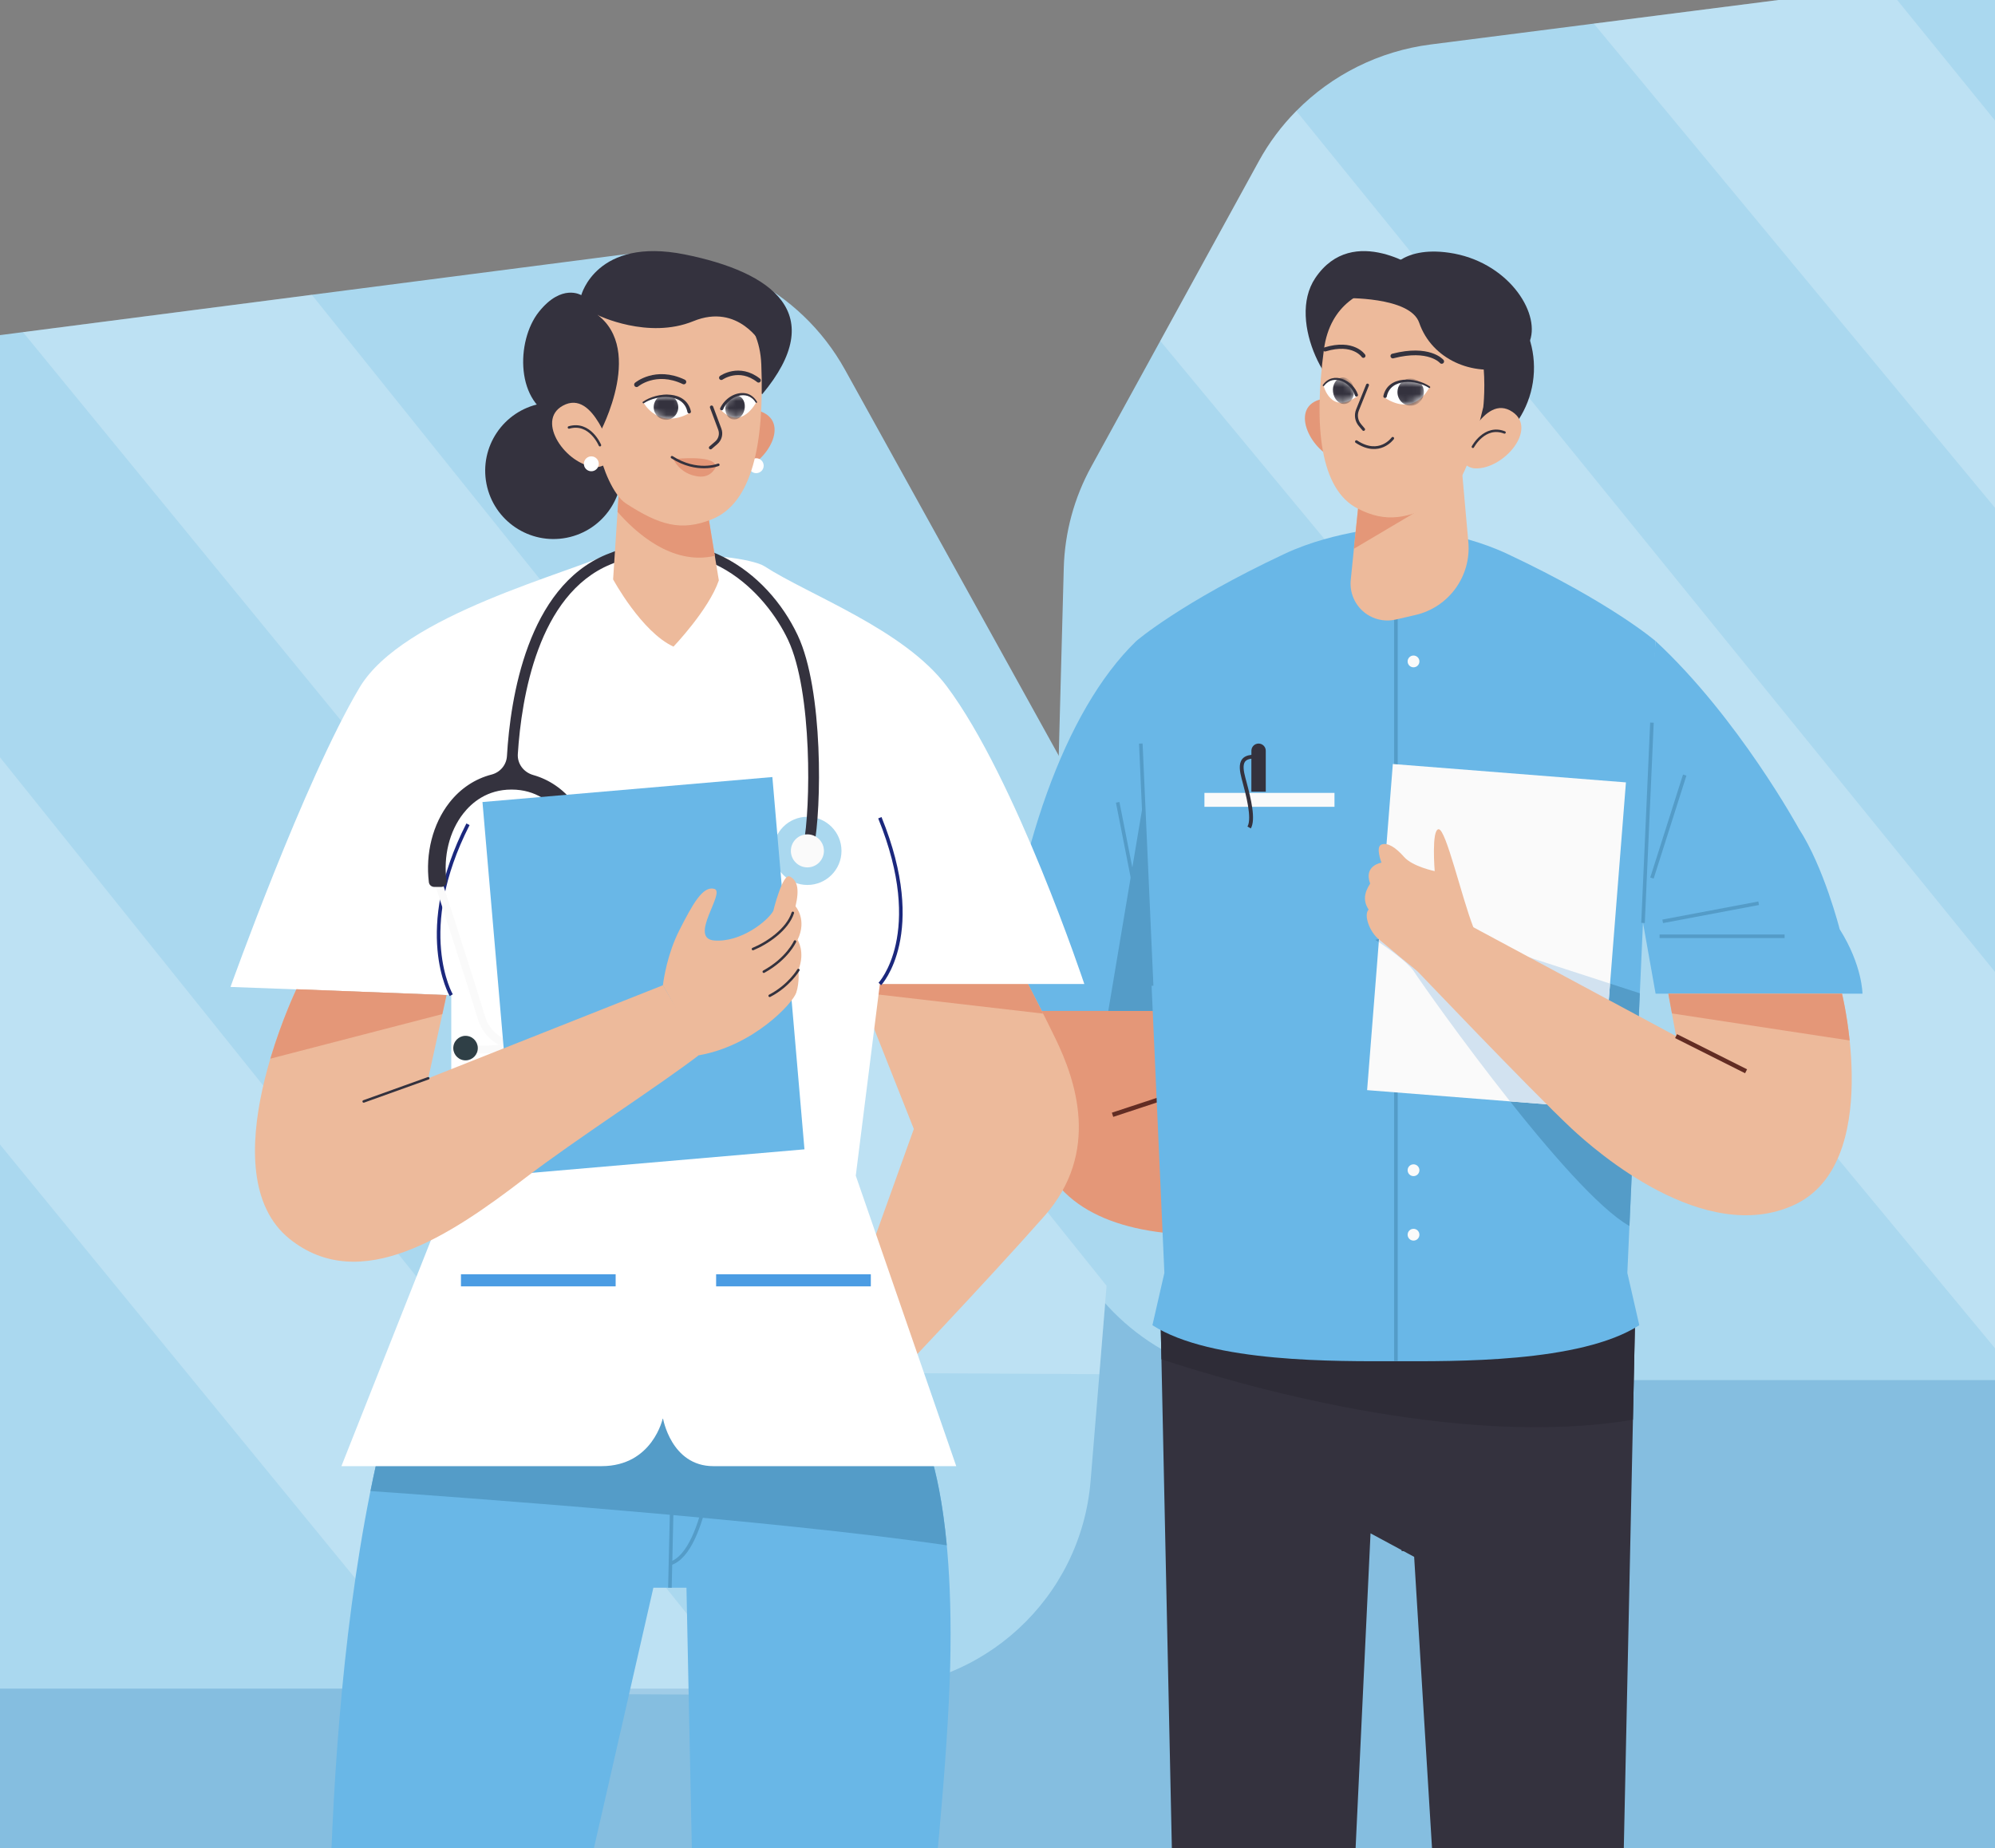 <svg width="286" height="265" viewBox="0 0 286 265" fill="none" xmlns="http://www.w3.org/2000/svg">
<rect x="0" y="0" width="286" height="265" fill="#808080" stroke="none"/>
<g clip-path="url(#clip0_96_3387)">
<rect y="183" width="286" height="82" fill="#85BEE0"/>
<path d="M286.265 -4V197.866H183.075C179.061 197.866 175.221 197.153 171.663 195.849C160.386 191.72 152.063 181.643 150.521 169.525C150.322 167.913 150.232 166.269 150.284 164.593L152.082 97L152.499 81.465C152.634 76.353 153.989 71.35 156.462 66.868L166.333 48.88L180.493 23.063C181.945 20.417 183.756 18.015 185.836 15.909C190.936 10.732 197.711 7.316 205.128 6.372L228.479 3.385L270.383 -1.971L286.265 -4Z" fill="#AAD8EF"/>
<path opacity="0.22" d="M286.265 139.668V193.627L166.332 48.879L180.493 23.062C181.944 20.416 183.755 18.015 185.836 15.908L286.265 139.668Z" fill="white"/>
<path opacity="0.22" d="M286.264 17.597V73.129L228.479 3.385L270.383 -1.971L286.264 17.597Z" fill="white"/>
<path d="M162.377 138.692L158.639 184.34L157.605 197.018L156.346 212.328C154.965 229.154 140.908 242.101 124.03 242.101H-41.576C-59.821 242.101 -74.47 227.06 -73.989 208.821L-71.799 125.7C-71.664 120.588 -70.321 115.586 -67.881 111.096L-58.126 93.108L-44.126 67.298C-42.687 64.652 -40.902 62.244 -38.847 60.137C-33.812 54.967 -27.12 51.551 -19.786 50.607L3.289 47.62L44.698 42.264L88.632 36.581C101.816 34.873 114.712 41.398 121.153 53.034L158.421 120.331C161.529 125.925 162.903 132.315 162.377 138.692Z" fill="#AAD8EF"/>
<path opacity="0.22" d="M107.79 243L64.415 242.775L63.863 242.101L-58.125 93.108L-44.125 67.298C-42.686 64.652 -40.901 62.244 -38.846 60.137L107.077 242.101L107.79 243Z" fill="white"/>
<path opacity="0.22" d="M158.639 184.341L157.599 197.018L125.469 196.851L124.917 196.17L3.289 47.621L44.705 42.265L158.639 184.341Z" fill="white"/>
<path d="M168.413 284.596L166.363 188.387H234.418L232.368 284.596C232.368 284.596 234.094 294.518 232.368 300.529C232.368 300.529 234.176 328.79 229.999 348.031H210.384L202.73 223.208L196.477 219.837L190.397 348.031H170.783C166.605 328.79 168.413 300.529 168.413 300.529C166.683 294.518 168.413 284.596 168.413 284.596Z" fill="#34323E"/>
<path d="M201.188 222.384L202.184 192.975" stroke="#34323E" stroke-width="0.512" stroke-miterlimit="10"/>
<path d="M234.094 203.548C208.88 207.788 177.031 198.366 166.503 194.881L166.363 188.387H234.418L234.094 203.548Z" fill="#2E2C37"/>
<path d="M148.508 141.335C148.508 141.335 147.22 155.599 148.508 162.926C150.197 172.565 159.217 176.739 171.057 177.017L166.999 142.291L148.508 141.335Z" fill="#E49778"/>
<path d="M168.064 151.43L148.064 148.404C148.233 144.398 148.507 141.34 148.507 141.34L166.998 142.295L168.064 151.43Z" fill="#E49778"/>
<path d="M167.108 157.317L159.494 159.827" stroke="#622C23" stroke-width="0.631" stroke-miterlimit="10"/>
<path d="M162.89 91.911C152.525 101.956 145.612 122.345 143.357 144.939H172.672L162.89 91.911Z" fill="#69B7E7"/>
<path d="M164.74 109.996L158.881 144.939H169.139L164.74 109.996Z" fill="#549CC8"/>
<path d="M162.889 91.911C162.889 91.911 169.252 86.396 184.184 79.39C191.461 75.974 200.112 75.495 200.112 75.495C200.112 75.495 208.767 75.974 216.04 79.39C230.972 86.396 237.336 91.911 237.336 91.911L233.293 182.499L235.007 189.998C226.54 195.435 208.41 195.16 200.108 195.16C191.806 195.16 173.676 195.439 165.209 189.998L166.923 182.499L162.889 91.911Z" fill="#69B7E7"/>
<path d="M205.947 132.939L235.085 142.41L233.597 175.775C224.827 170.868 204.258 141.709 202.638 139.195C201.306 137.392 197.152 134.743 197.152 134.743L205.947 132.939Z" fill="#549CC8"/>
<path d="M200.117 86.544V195.156" stroke="#549CC8" stroke-width="0.512" stroke-miterlimit="10"/>
<path d="M195.987 156.294L229.404 158.929L233.091 112.171L199.674 109.536L195.987 156.294Z" fill="#FAFAFA"/>
<path d="M197.658 135.071L197.691 134.632L205.948 132.939L230.815 141.02L229.404 158.929L216.485 157.912C209.61 149.24 203.497 140.52 202.644 139.195C201.59 137.773 198.798 135.834 197.658 135.071Z" fill="#D2E2F0"/>
<path d="M201.795 94.83C201.795 95.297 202.172 95.674 202.64 95.674C203.107 95.674 203.484 95.297 203.484 94.83C203.484 94.363 203.107 93.985 202.64 93.985C202.172 93.985 201.795 94.363 201.795 94.83Z" fill="#FAFAFA"/>
<path d="M201.795 167.776C201.795 168.244 202.172 168.621 202.64 168.621C203.107 168.621 203.484 168.244 203.484 167.776C203.484 167.309 203.107 166.932 202.64 166.932C202.172 166.932 201.795 167.309 201.795 167.776Z" fill="#FAFAFA"/>
<path d="M201.795 177.022C201.795 177.489 202.172 177.866 202.64 177.866C203.107 177.866 203.484 177.489 203.484 177.022C203.484 176.554 203.107 176.177 202.64 176.177C202.172 176.177 201.795 176.554 201.795 177.022Z" fill="#FAFAFA"/>
<path d="M172.666 115.674H191.309V113.678H172.666V115.674Z" fill="#FAFAFA"/>
<path d="M178.05 108.872C178.325 108.499 178.776 108.294 179.399 108.224V107.634C179.399 107.064 179.863 106.605 180.428 106.605C180.994 106.605 181.458 107.068 181.458 107.634V113.509H179.395V108.774C178.965 108.827 178.661 108.962 178.489 109.196C178.124 109.692 178.305 110.635 178.53 111.492L178.661 111.98C179.362 114.588 180.051 117.482 179.317 118.774L178.838 118.503C179.522 117.298 178.579 113.804 178.128 112.124L177.997 111.636C177.731 110.602 177.55 109.553 178.05 108.872Z" fill="#34323E"/>
<path d="M234.418 126.006L237.345 142.467H267C267 142.467 267 138.408 263.733 133.222C263.733 133.222 261.478 124.317 257.87 118.79C257.87 118.79 249.19 102.894 237.345 91.911L234.418 126.006Z" fill="#69B7E7"/>
<path d="M255.839 134.234H237.91" stroke="#549CC8" stroke-width="0.512" stroke-miterlimit="10"/>
<path d="M252.117 129.499L238.361 132.094" stroke="#549CC8" stroke-width="0.512" stroke-miterlimit="10"/>
<path d="M235.541 132.32L236.82 103.604" stroke="#549CC8" stroke-width="0.512" stroke-miterlimit="10"/>
<path d="M241.519 111.123L236.82 125.891" stroke="#549CC8" stroke-width="0.512" stroke-miterlimit="10"/>
<path d="M196.423 126.679C195.447 124.083 198.046 123.677 198.046 123.677C198.046 123.677 197.153 121.406 198.046 121.082C198.94 120.758 200.076 121.488 201.293 122.866C202.511 124.247 205.676 124.895 205.676 124.895C205.676 124.895 205.188 118.889 206.246 118.889C207.3 118.889 209.51 128.556 211.215 132.939C211.408 133.431 208.026 133.485 208.21 133.858C206.915 135.592 209.461 132.173 208.21 133.858C206.861 135.674 205.849 138.314 204.389 140.11C202.872 139.118 198.391 135.227 197.722 134.714C196.345 133.661 195.451 131.143 196.205 130.414C195.418 129.196 195.529 128.056 196.423 126.679Z" fill="#EDBA9B"/>
<path d="M204.709 134.759C205.386 133.857 206.103 132.963 206.685 131.996C206.915 131.614 207.112 131.229 207.337 130.856L240.28 148.551L239.169 142.463H264.068C264.068 142.463 270.058 166.813 257.205 172.753C244.352 178.69 228.817 165.086 225.283 161.782C219.428 156.3 202.643 138.662 201.975 137.961C202.872 136.879 203.893 135.846 204.709 134.759Z" fill="#EDBA9B"/>
<path d="M240.281 148.552L250.314 153.591" stroke="#622C23" stroke-width="0.631" stroke-miterlimit="10"/>
<path d="M239.687 145.296L239.17 142.463H264.069C264.069 142.463 264.754 145.255 265.164 149.175L239.687 145.296Z" fill="#E49778"/>
<path d="M163.545 106.605L165.095 141.336" stroke="#549CC8" stroke-width="0.512" stroke-miterlimit="10"/>
<path d="M160.229 115.03L164.009 134.234" stroke="#549CC8" stroke-width="0.512" stroke-miterlimit="10"/>
<path d="M206.473 45.401C210.995 46.889 214.484 49.497 215.829 52.084C215.222 52.736 214.824 53.175 214.824 53.175C214.136 51.522 210.532 48.058 206.079 46.594C201.627 45.13 196.674 45.778 195.136 46.701C195.136 46.701 195.079 46.114 194.977 45.229C197.592 43.946 201.951 43.913 206.473 45.401Z" fill="#344B54"/>
<path d="M203.753 38.861C203.753 38.861 193.987 31.805 188.563 39.854C184.307 46.168 190.859 57.598 194.57 57.086C198.284 56.577 203.753 38.861 203.753 38.861Z" fill="#34323E"/>
<path d="M194.312 64.519C194.23 63.043 193.894 61.587 193.254 60.214C192.377 58.332 190.987 56.504 188.74 57.447C184.911 59.058 188.346 65.327 192.172 65.991C193.295 66.183 194.365 65.445 194.312 64.519Z" fill="#E49778"/>
<path d="M189.569 51.977C189.204 59.992 194.981 66.749 203.611 67.143C212.242 67.536 219.536 61.354 219.896 53.342C220.261 45.327 213.558 38.513 204.928 38.119C196.297 37.726 189.93 43.962 189.569 51.977Z" fill="#34323E"/>
<path d="M209.314 64.437L210.499 77.717C210.934 82.604 207.699 87.069 202.918 88.172L200.077 88.828C198.81 89.119 197.486 88.934 196.346 88.307C194.493 87.286 193.427 85.257 193.64 83.149L195.342 66.368L209.314 64.437Z" fill="#EDBA9B"/>
<path d="M194.09 78.68L206.357 71.411L195.226 67.86L194.09 78.68Z" fill="#E49778"/>
<path d="M207.243 41.506C204.832 40.19 201.827 40.37 199.117 40.817C195.447 41.416 190.679 43.495 189.793 50.116C188.317 61.153 189.26 70.148 194.619 72.903C198.731 75.019 201.827 74.416 206.788 71.817C208.637 70.849 210.556 66.479 211.142 64.38L212.642 58.361C212.642 58.357 214.2 45.307 207.243 41.506Z" fill="#EDBA9B"/>
<path d="M196.043 55.209L194.608 58.78C194.317 59.505 194.448 60.337 194.952 60.936L195.481 61.563" stroke="#34323E" stroke-width="0.423" stroke-miterlimit="10" stroke-linecap="round" stroke-linejoin="round"/>
<path d="M198.453 56.983C198.453 56.983 199.306 52.785 204.919 55.511C204.919 55.511 202.947 59.931 198.453 56.983Z" fill="white"/>
<mask id="mask0_96_3387" style="mask-type:luminance" maskUnits="userSpaceOnUse" x="198" y="54" width="7" height="4">
<path d="M198.453 56.983C198.453 56.983 199.306 52.785 204.919 55.511C204.919 55.511 202.947 59.931 198.453 56.983Z" fill="white"/>
</mask>
<g mask="url(#mask0_96_3387)">
<path d="M200.342 56.094C200.272 57.168 201.06 58.095 202.101 58.164C203.142 58.234 204.049 57.418 204.118 56.34C204.188 55.266 203.401 54.339 202.359 54.269C201.314 54.204 200.412 55.02 200.342 56.094Z" fill="#34323E"/>
</g>
<path d="M204.853 55.61C203.037 54.437 199.372 54.187 198.81 56.819C198.79 57.16 198.281 57.123 198.314 56.782C198.962 53.794 202.967 54.019 204.985 55.409C205.112 55.495 204.981 55.696 204.853 55.61Z" fill="#34323E"/>
<path d="M194.55 56.82C194.55 56.82 193.029 52.396 189.729 55.258C189.729 55.258 190.774 59.583 194.55 56.82Z" fill="white"/>
<mask id="mask1_96_3387" style="mask-type:luminance" maskUnits="userSpaceOnUse" x="189" y="54" width="6" height="4">
<path d="M194.55 56.82C194.55 56.82 193.029 52.396 189.729 55.258C189.729 55.258 190.774 59.583 194.55 56.82Z" fill="white"/>
</mask>
<g mask="url(#mask1_96_3387)">
<path d="M194.095 55.84C194.222 56.885 193.652 57.812 192.824 57.914C191.996 58.012 191.225 57.246 191.098 56.2C190.971 55.155 191.541 54.228 192.369 54.126C193.197 54.027 193.972 54.794 194.095 55.84Z" fill="#34323E"/>
</g>
<path d="M189.642 55.196C191.081 53.126 193.988 54.511 194.664 56.557C194.767 56.84 194.328 56.988 194.242 56.693C193.701 54.868 191.171 53.503 189.814 55.319C189.732 55.438 189.552 55.307 189.642 55.196Z" fill="#34323E"/>
<path d="M206.681 51.818C206.681 51.818 204.905 49.694 199.674 51.043" stroke="#34323E" stroke-width="0.673" stroke-miterlimit="10" stroke-linecap="round" stroke-linejoin="round"/>
<path d="M195.455 51.01C195.455 51.01 194.024 48.853 189.953 50.096" stroke="#34323E" stroke-width="0.595" stroke-miterlimit="10" stroke-linecap="round" stroke-linejoin="round"/>
<path d="M199.658 62.842C199.658 62.842 197.768 65.507 194.451 63.318" stroke="#34323E" stroke-width="0.394" stroke-miterlimit="10" stroke-linecap="round" stroke-linejoin="round"/>
<path d="M209.609 65.188C210.002 63.683 210.654 62.252 211.601 60.969C212.901 59.21 214.717 57.615 216.837 59.062C220.449 61.522 215.594 67.27 211.511 67.156C210.31 67.119 209.358 66.135 209.609 65.188Z" fill="#EDBA9B"/>
<path d="M215.689 62.002C212.84 60.886 211.15 64.06 211.15 64.06" stroke="#34323E" stroke-width="0.351" stroke-miterlimit="10" stroke-linecap="round" stroke-linejoin="round"/>
<path d="M192.598 42.74C192.598 42.74 202.146 42.469 203.454 46.274C205.267 51.543 211.166 54.027 216.357 52.613C216.357 52.613 214.127 47.607 207.862 42.752C196.972 34.315 192.598 42.74 192.598 42.74Z" fill="#34323E"/>
<path d="M198.965 39.095C198.965 39.095 200.761 35.225 207.739 36.234C216.074 37.439 220.785 44.684 219.338 48.825C218.222 52.014 211.679 47.193 211.679 47.193L198.965 39.095Z" fill="#34323E"/>
<path d="M121.211 137.147L131.005 161.862L120.637 190.734L126.975 198.934C126.975 198.934 141.665 183.489 149.73 174.338C157.795 165.191 154.195 154.851 151.313 148.91C148.43 142.969 145.318 137.147 145.318 137.147H121.211Z" fill="#EDBA9B"/>
<path d="M54.775 206.244C44.837 247.076 47.428 301.298 47.428 301.298C32.09 326.356 29.281 406.072 29.281 406.072H52.831C52.831 406.072 69.252 334.134 75.082 308.858C80.916 283.582 93.667 227.63 93.667 227.63H98.41L99.923 301.08C91.928 338.886 93.876 406.072 93.876 406.072H118.287C124.335 374.531 128.008 320.74 128.008 320.74C128.008 320.74 135.568 265.005 136.216 238.863C136.864 212.722 131.895 204.731 131.895 204.731L94.241 197.819L54.775 206.244Z" fill="#69B7E7"/>
<path d="M131.9 204.735L94.246 197.823L54.776 206.248C54.177 208.712 53.624 211.23 53.111 213.776C64.686 214.579 111.351 217.949 135.729 221.553C134.557 209.024 131.9 204.735 131.9 204.735Z" fill="#549CC8"/>
<path d="M96.037 227.634L96.611 202.862" stroke="#549CC8" stroke-width="0.512" stroke-miterlimit="10"/>
<path d="M102.663 205.166C102.663 205.166 101.511 222.59 96.037 224.177" stroke="#549CC8" stroke-width="0.512" stroke-miterlimit="10"/>
<path d="M145.319 137.147H121.211L123.245 142.277L149.542 145.323C147.287 140.829 145.319 137.147 145.319 137.147Z" fill="#E49778"/>
<path d="M96.336 87.46L92.24 82.38L91.26 81.113C90.342 79.564 90.153 78.116 88.53 78.903C81.646 82.237 57.796 88.05 51.528 98.604C43.619 111.916 33.045 141.498 33.045 141.498L64.692 142.682V170.455L48.944 210.204C48.944 210.204 76.718 210.204 86.225 210.204C93.593 210.204 95.032 203.292 95.032 203.292C95.032 203.292 96.184 210.204 102.269 210.204C109.267 210.204 137.085 210.204 137.085 210.204L122.682 168.557L126.138 141.075H155.445C155.445 141.075 145.654 111.629 135.716 98.378C129.607 90.232 115.946 85.312 109.558 81.167C108.033 80.179 100.005 78.977 98.911 80.433L98.029 82.602L96.336 87.46Z" fill="white"/>
<path d="M64.689 142.683C64.689 142.683 59.31 133.441 67.088 118.177" stroke="#1B287D" stroke-width="0.512" stroke-miterlimit="10"/>
<path d="M126.135 141.075C126.135 141.075 132.904 133.876 126.135 117.238" stroke="#1B287D" stroke-width="0.512" stroke-miterlimit="10"/>
<path d="M120.634 121.99C120.634 124.688 118.444 126.877 115.747 126.877C113.049 126.877 110.859 124.688 110.859 121.99C110.859 119.292 113.049 117.103 115.747 117.103C118.448 117.107 120.634 119.292 120.634 121.99Z" fill="#AAD8EF"/>
<path d="M66.695 150.809C68.015 151.03 76.313 152.158 78.166 146.065C79.995 140.055 84.255 126.943 84.3 126.812C84.394 126.525 84.234 126.213 83.947 126.123C83.656 126.025 83.349 126.189 83.254 126.475C83.213 126.607 78.945 139.731 77.117 145.749C75.436 151.284 66.83 149.718 66.736 149.706C66.441 149.673 66.149 149.845 66.092 150.14C66.035 150.436 66.231 150.723 66.527 150.78C66.555 150.784 66.609 150.792 66.695 150.809Z" fill="#FAFAFA"/>
<path d="M65.005 149.976C64.845 150.936 65.493 151.842 66.448 152.002C67.407 152.161 68.313 151.514 68.473 150.558C68.633 149.599 67.985 148.693 67.03 148.533C66.071 148.373 65.165 149.021 65.005 149.976Z" fill="#2F3F46"/>
<path d="M79.966 150.809C78.646 151.03 70.348 152.158 68.495 146.065C66.666 140.055 62.406 126.943 62.361 126.812C62.267 126.525 62.427 126.213 62.714 126.123C63.005 126.025 63.312 126.189 63.407 126.475C63.448 126.607 67.716 139.731 69.544 145.749C71.225 151.284 79.831 149.718 79.925 149.706C80.221 149.673 80.512 149.845 80.569 150.14C80.626 150.436 80.43 150.723 80.134 150.78C80.11 150.784 80.052 150.792 79.966 150.809Z" fill="#FAFAFA"/>
<path d="M81.655 149.976C81.815 150.936 81.167 151.842 80.212 152.002C79.252 152.161 78.346 151.514 78.186 150.558C78.026 149.599 78.674 148.693 79.629 148.533C80.589 148.373 81.495 149.021 81.655 149.976Z" fill="#2F3F46"/>
<path d="M114.36 91.085C110.002 81.839 99.551 74.271 86.907 79.51C75.608 84.193 73.164 100.072 72.676 108.395C72.602 109.67 71.704 110.732 70.466 111.051C68.101 111.662 66.01 113.04 64.411 115.09C62.025 118.148 60.979 122.375 61.483 126.492C61.529 126.877 61.869 127.16 62.254 127.16H63.259C63.726 127.16 64.066 126.742 64.009 126.279C63.55 122.785 64.407 119.206 66.407 116.644C67.633 115.073 69.827 113.2 73.332 113.2C76.834 113.2 79.031 115.073 80.257 116.644C82.258 119.21 83.115 122.785 82.656 126.279C82.594 126.742 82.934 127.16 83.406 127.16H84.41C84.796 127.16 85.136 126.873 85.181 126.492C85.685 122.371 84.64 118.148 82.254 115.09C80.712 113.11 78.707 111.757 76.444 111.117C75.087 110.732 74.148 109.518 74.234 108.112C74.751 100.01 77.137 85.222 87.498 80.929C100.958 75.353 109.842 85.103 112.975 91.741C116.476 99.166 116.226 115.967 115.185 121.072C115.103 121.486 115.369 121.892 115.783 121.978C115.832 121.99 115.886 121.994 115.939 121.994C116.296 121.994 116.615 121.744 116.689 121.379C117.792 115.971 118.055 98.92 114.36 91.085Z" fill="#34323E"/>
<path d="M118.116 121.99C118.116 123.298 117.055 124.36 115.747 124.36C114.439 124.36 113.377 123.298 113.377 121.99C113.377 120.682 114.439 119.621 115.747 119.621C117.059 119.625 118.116 120.682 118.116 121.99Z" fill="#FAFAFA"/>
<path d="M110.725 111.405L69.166 114.988L73.768 168.364L115.327 164.781L110.725 111.405Z" fill="#69B7E7"/>
<path d="M88.259 182.698H66.082V184.428H88.259V182.698Z" fill="#4B9CE3"/>
<path d="M124.839 182.698H102.662V184.428H124.839V182.698Z" fill="#4B9CE3"/>
<path d="M81.234 77.098C86.541 76.057 89.998 70.911 88.956 65.605C87.915 60.299 82.769 56.841 77.463 57.883C72.157 58.924 68.7 64.07 69.741 69.376C70.783 74.682 75.928 78.139 81.234 77.098Z" fill="#34323E"/>
<path d="M88.883 67.981L87.894 83.065C87.894 83.065 91.974 90.609 96.549 92.708C96.549 92.708 101.617 87.411 103.052 83.209L100.879 69.958L88.883 67.981Z" fill="#EDBA9B"/>
<path d="M88.529 73.381C90.907 76.124 96.254 81.159 102.473 79.691L100.878 69.962L88.886 67.981L88.529 73.381Z" fill="#E49778"/>
<path d="M103.183 65.911C103.409 64.41 103.893 62.951 104.68 61.61C105.758 59.769 107.353 58.031 109.563 59.216C113.323 61.229 109.21 67.313 105.233 67.621C104.065 67.711 103.04 66.854 103.183 65.911Z" fill="#E49778"/>
<path d="M109.48 66.756C109.488 67.346 109.013 67.83 108.422 67.838C107.832 67.846 107.348 67.371 107.34 66.78C107.332 66.19 107.807 65.706 108.398 65.698C108.992 65.694 109.476 66.165 109.48 66.756Z" fill="white"/>
<path d="M83.331 42.32C83.331 42.32 80.539 40.581 77.243 44.726C73.946 48.876 73.848 57.986 79.912 60.023L83.331 42.32Z" fill="#34323E"/>
<path d="M83.332 42.32C83.332 42.32 85.505 33.944 98.153 36.477C110.798 39.015 118.887 44.997 109.277 56.514L83.332 42.32Z" fill="#34323E"/>
<path d="M109.197 54.201C108.799 62.43 102.247 68.785 93.383 68.359C84.519 67.932 77.656 60.913 78.054 52.684C78.451 44.456 85.954 38.13 94.818 38.556C103.682 38.982 109.59 45.969 109.197 54.201Z" fill="#34323E"/>
<path d="M92.129 41.795C94.884 41.184 97.775 41.156 100.501 41.869C104.195 42.837 108.869 45.416 109.14 52.271C109.591 63.697 107.803 72.147 102.059 74.451C97.651 76.219 94.544 75.304 89.718 72.172C87.922 71.007 86.336 67.01 85.942 64.808L84.105 58.621C84.105 58.621 78.972 44.719 92.129 41.795Z" fill="#EDBA9B"/>
<path d="M102.011 58.379L103.187 61.528C103.446 62.221 103.245 63.004 102.683 63.484L101.867 64.185" stroke="#34323E" stroke-width="0.481" stroke-miterlimit="10" stroke-linecap="round" stroke-linejoin="round"/>
<path d="M98.911 59.191C98.911 59.191 98.013 54.866 92.24 57.703C92.24 57.703 94.352 61.704 98.911 59.191Z" fill="white"/>
<mask id="mask2_96_3387" style="mask-type:luminance" maskUnits="userSpaceOnUse" x="92" y="56" width="7" height="5">
<path d="M98.911 59.191C98.911 59.191 98.013 54.866 92.24 57.703C92.24 57.703 94.352 61.704 98.911 59.191Z" fill="white"/>
</mask>
<g mask="url(#mask2_96_3387)">
<path d="M97.229 58.256C97.299 59.257 96.569 60.122 95.601 60.188C94.634 60.257 93.789 59.499 93.719 58.502C93.65 57.502 94.379 56.637 95.347 56.571C96.315 56.506 97.155 57.26 97.229 58.256Z" fill="#34323E"/>
</g>
<path d="M92.17 57.6C94.24 56.161 98.361 55.907 99.049 58.974C99.103 59.31 98.594 59.392 98.545 59.052C97.987 56.317 94.179 56.58 92.309 57.805C92.178 57.895 92.034 57.687 92.17 57.6Z" fill="#34323E"/>
<path d="M103.348 58.785C103.348 58.785 105.328 54.407 108.427 57.65C108.427 57.65 106.328 61.791 103.348 58.785Z" fill="white"/>
<mask id="mask3_96_3387" style="mask-type:luminance" maskUnits="userSpaceOnUse" x="103" y="56" width="6" height="4">
<path d="M103.348 58.785C103.348 58.785 105.328 54.407 108.427 57.65C108.427 57.65 106.328 61.791 103.348 58.785Z" fill="white"/>
</mask>
<g mask="url(#mask3_96_3387)">
<path d="M104.033 58.13C103.828 59.073 104.27 59.966 105.012 60.126C105.759 60.286 106.529 59.655 106.73 58.712C106.935 57.769 106.493 56.875 105.75 56.715C105.004 56.555 104.233 57.187 104.033 58.13Z" fill="#34323E"/>
</g>
<path d="M108.332 57.707C107.115 55.719 104.4 56.871 103.671 58.683C103.626 58.806 103.486 58.863 103.363 58.81C103.244 58.757 103.195 58.617 103.252 58.503C103.904 57.137 105.397 56.149 106.865 56.383C107.574 56.494 108.168 56.986 108.517 57.592C108.599 57.715 108.406 57.834 108.332 57.707Z" fill="#34323E"/>
<path d="M102.666 66.833C102.666 66.833 102.088 68.543 100.124 68.314C97.43 67.998 96.508 65.792 96.508 65.792L102.666 66.833Z" fill="#E49778"/>
<path d="M96.758 65.809C96.758 65.809 102.317 65.198 102.572 66.764C102.572 66.764 98.701 67.104 96.758 65.809Z" fill="#E49778"/>
<path d="M102.978 66.637C102.978 66.637 99.965 67.859 96.332 65.55" stroke="#34323E" stroke-width="0.36" stroke-miterlimit="10" stroke-linecap="round" stroke-linejoin="round"/>
<path d="M91.26 55.145C91.26 55.145 93.982 52.828 98.029 54.751" stroke="#34323E" stroke-width="0.695" stroke-miterlimit="10" stroke-linecap="round" stroke-linejoin="round"/>
<path d="M103.404 54.161C103.404 54.161 105.967 52.344 108.747 54.534" stroke="#34323E" stroke-width="0.639" stroke-miterlimit="10" stroke-linecap="round" stroke-linejoin="round"/>
<path d="M85.98 62.061C85.98 62.061 92.893 49.294 84.791 44.562C84.791 44.562 82.278 41.742 80.474 48.777C77.579 60.065 85.98 62.061 85.98 62.061Z" fill="#34323E"/>
<path d="M87.477 65.128C87.219 63.554 86.69 62.024 85.845 60.622C84.685 58.699 82.983 56.895 80.675 58.17C76.747 60.339 81.159 66.682 85.345 66.957C86.575 67.034 87.641 66.12 87.477 65.128Z" fill="#EDBA9B"/>
<path d="M81.564 61.286C84.582 60.417 86.005 63.828 86.005 63.828" stroke="#34323E" stroke-width="0.36" stroke-miterlimit="10" stroke-linecap="round" stroke-linejoin="round"/>
<path d="M85.837 66.563C85.8 67.153 85.292 67.6 84.706 67.563C84.115 67.526 83.668 67.018 83.705 66.432C83.742 65.841 84.251 65.394 84.837 65.431C85.427 65.464 85.874 65.972 85.837 66.563Z" fill="white"/>
<path d="M85.721 45.194C85.721 45.194 92.912 48.703 99.398 46.047C105.884 43.39 109.226 49.4 109.226 49.4C109.226 49.4 107.553 40.069 97.082 40.139C86.61 40.208 85.721 45.194 85.721 45.194Z" fill="#34323E"/>
<path d="M95.04 141.256L61.392 154.593L64.012 142.666L42.495 141.83C42.495 141.83 29.789 168.242 41.536 177.639C51.654 185.736 64.536 177.143 75.168 168.984C82.498 163.359 94.753 155.495 100.501 151.042C99.243 148.414 96.524 143.773 95.04 141.256Z" fill="#EDBA9B"/>
<path d="M61.392 154.593L52.139 157.914" stroke="#34323E" stroke-width="0.36" stroke-miterlimit="10" stroke-linecap="round" stroke-linejoin="round"/>
<path d="M63.413 145.393L64.011 142.666L42.495 141.83C42.495 141.83 40.453 146.086 38.76 151.781L63.413 145.393Z" fill="#E49778"/>
<path d="M114.334 134.745C115.756 131.863 114.043 129.94 114.043 129.94C114.662 127.345 114.248 126.193 113.218 125.664C112.189 125.135 110.853 130.613 110.853 130.613C110.029 132.056 106.224 135.127 102.415 134.84C98.61 134.553 104.059 127.923 102.415 127.443C100.771 126.964 99.328 129.559 97.376 133.401C95.683 136.734 95.146 140.35 95.035 141.252C96.958 144.511 98.545 147.927 100.234 151.289C108.053 149.899 113.637 143.847 114.145 142.334C114.658 140.797 114.453 139.067 114.453 139.067C115.486 136.475 114.334 134.745 114.334 134.745Z" fill="#EDBA9B"/>
<path d="M113.657 130.879C112.886 133.257 110.032 135.204 107.945 136.065" stroke="#34323E" stroke-width="0.36" stroke-miterlimit="10" stroke-linecap="round" stroke-linejoin="round"/>
<path d="M113.969 134.987C113.969 134.987 112.891 137.439 109.496 139.313" stroke="#34323E" stroke-width="0.36" stroke-miterlimit="10" stroke-linecap="round" stroke-linejoin="round"/>
<path d="M114.456 139.071C114.456 139.071 113.12 141.33 110.34 142.769" stroke="#34323E" stroke-width="0.36" stroke-miterlimit="10" stroke-linecap="round" stroke-linejoin="round"/>
</g>
<defs>
<clipPath id="clip0_96_3387">
<rect width="288" height="265" fill="white"/>
</clipPath>
</defs>
</svg>
